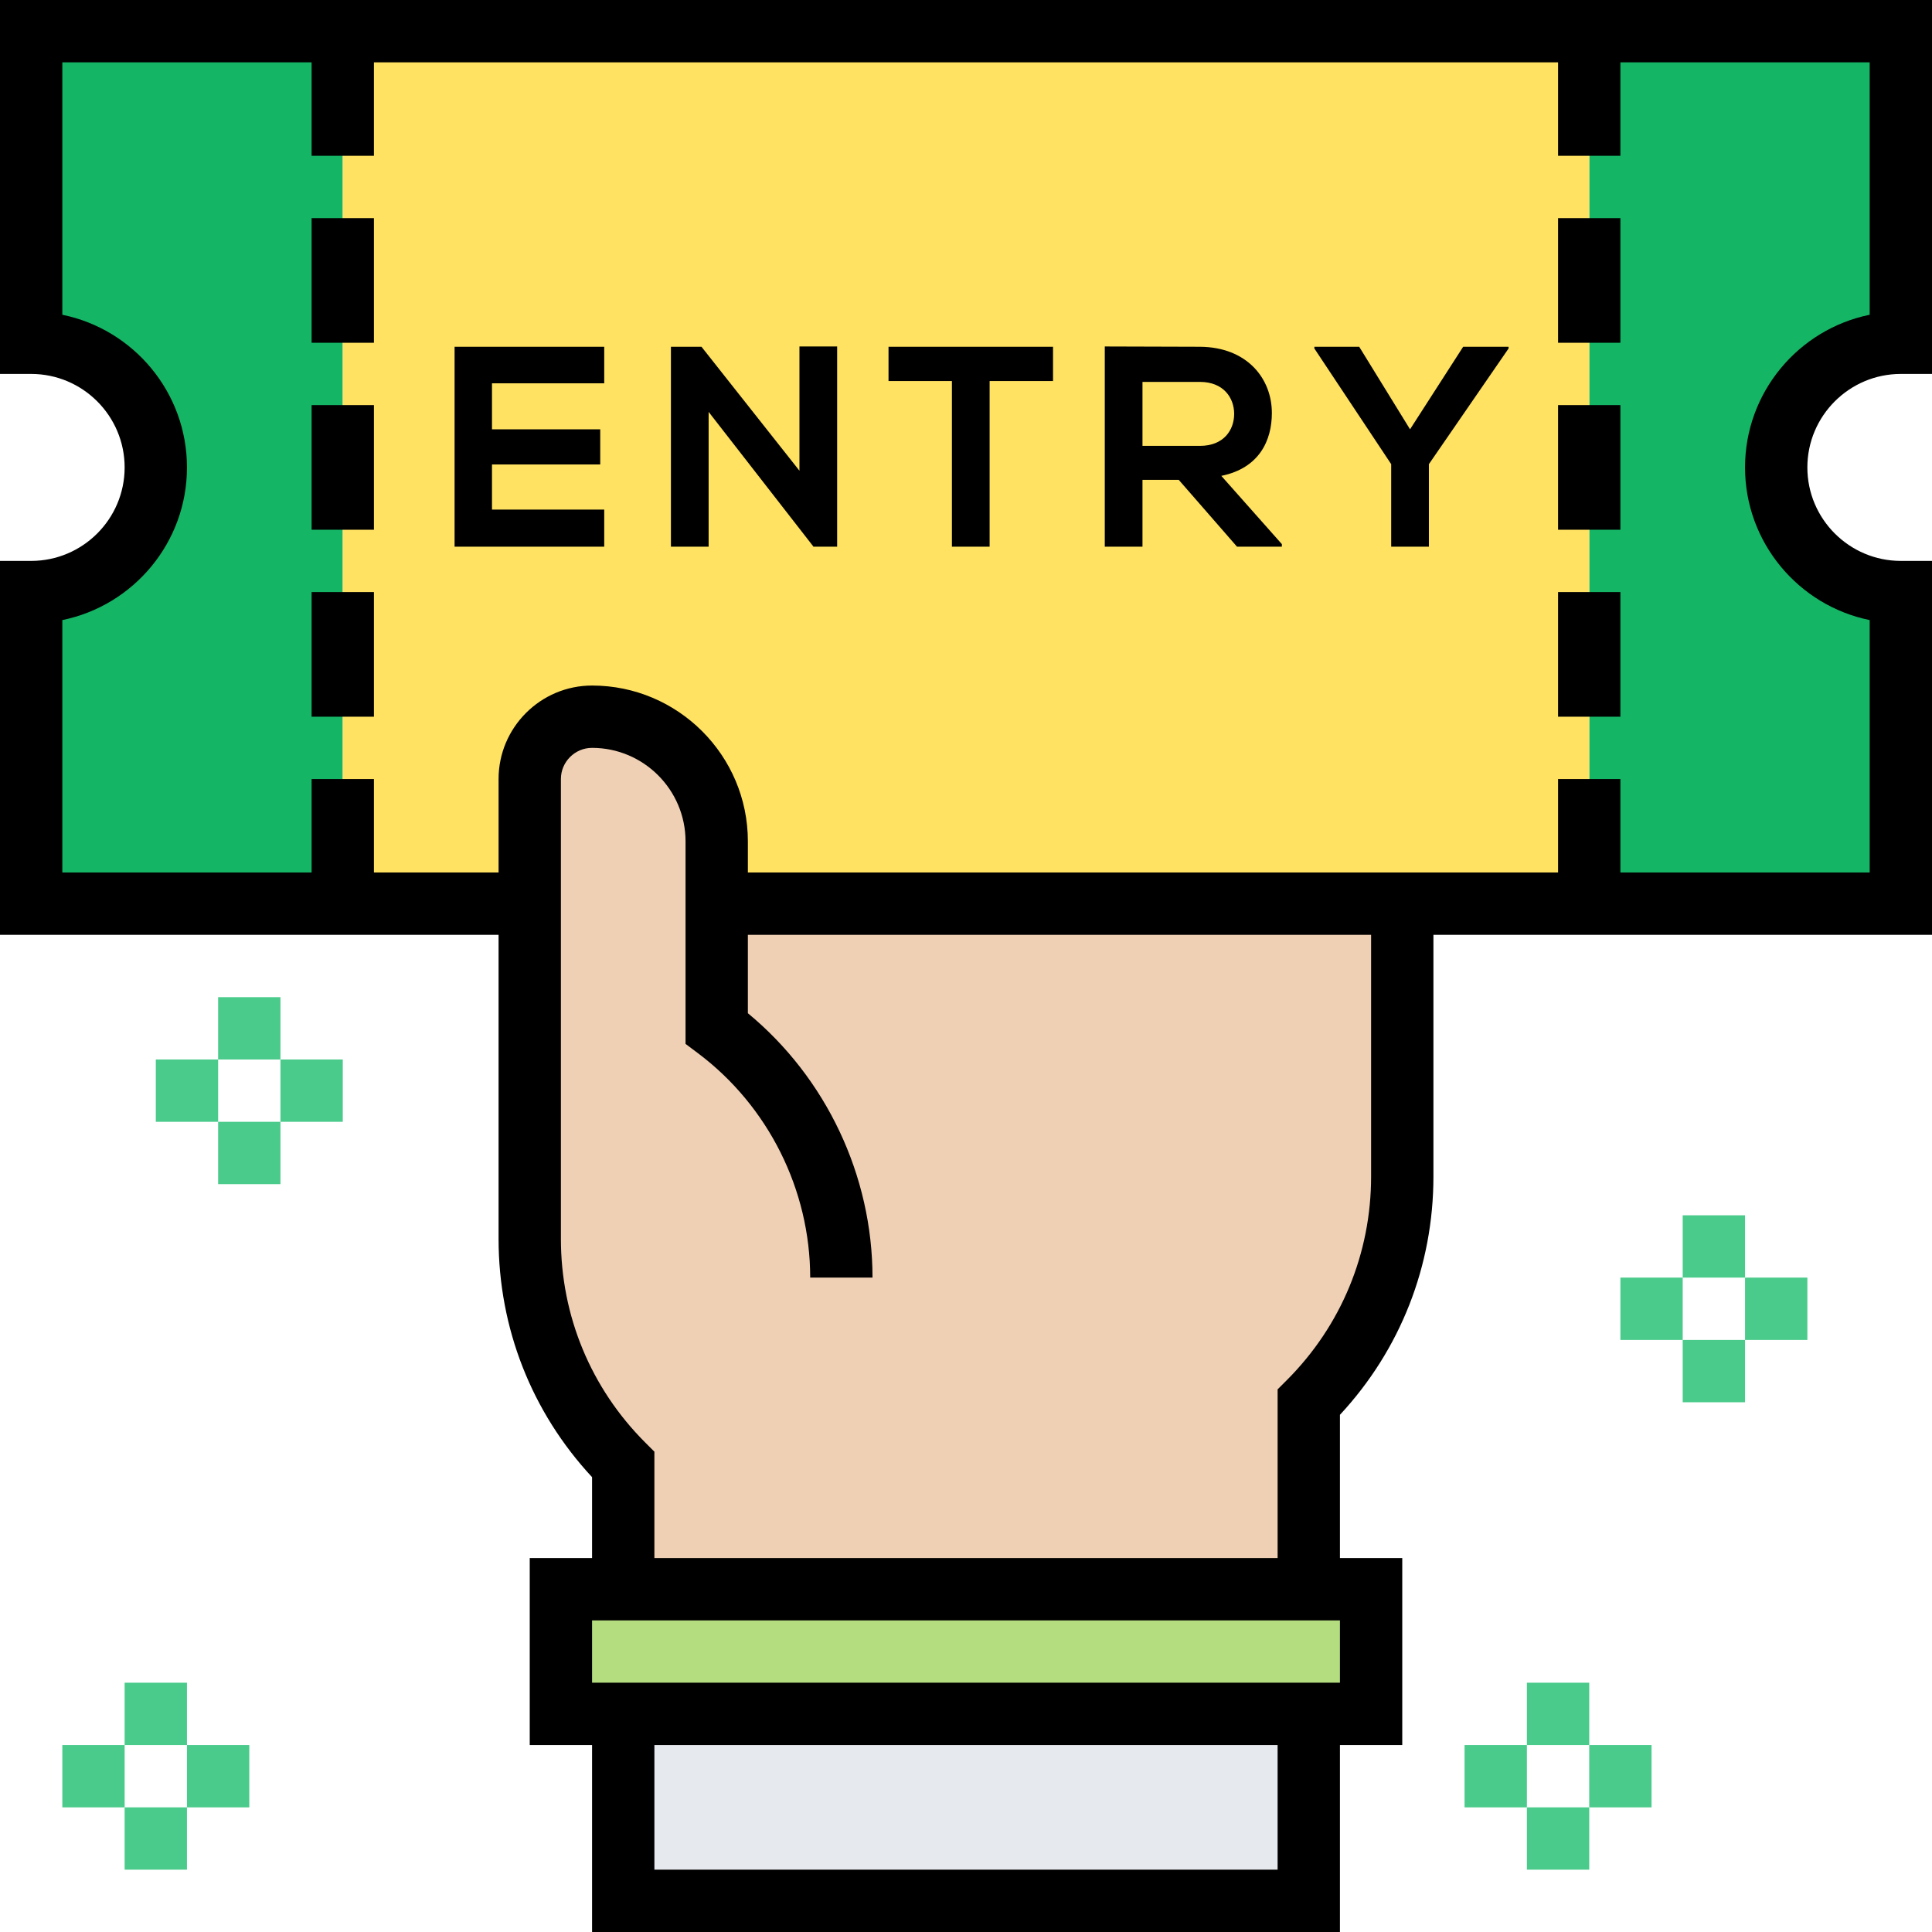<svg width="115" height="115" viewBox="0 0 115 115" fill="none" xmlns="http://www.w3.org/2000/svg">
<path d="M37.097 102.016H77.903V113.145H37.097V102.016Z" fill="#E6E9ED"/>
<path d="M81.613 94.597V102.016H33.387V94.597H81.613Z" fill="#B4DD7F"/>
<path d="M42.661 53.79H83.468V70.038C83.468 75.066 81.464 79.907 77.903 83.468V94.597H37.097V87.177C35.316 85.397 33.925 83.301 32.979 81.02C32.033 78.719 31.532 76.271 31.532 73.748V46.371C31.532 44.331 33.201 42.661 35.242 42.661C37.282 42.661 39.137 43.496 40.491 44.831C41.826 46.185 42.661 48.04 42.661 50.081V53.79Z" fill="#F0D0B4"/>
<path d="M113.145 35.242V53.79H94.597V1.855H113.145V20.403C109.046 20.403 105.726 23.724 105.726 27.823C105.726 31.922 109.046 35.242 113.145 35.242Z" fill="#14B666"/>
<path d="M20.403 46.371V53.79H1.855V35.242C5.954 35.242 9.274 31.922 9.274 27.823C9.274 23.724 5.954 20.403 1.855 20.403V1.855H20.403V46.371Z" fill="#14B666"/>
<path d="M94.597 46.371V53.79H42.661V50.081C42.661 48.04 41.826 46.185 40.491 44.831C39.137 43.496 37.282 42.661 35.242 42.661C33.202 42.661 31.532 44.331 31.532 46.371V53.79H20.403V1.855H94.597V46.371Z" fill="#FFE261"/>
<path d="M113.145 22.258H115V0H0V22.258H1.855C4.922 22.258 7.419 24.755 7.419 27.823C7.419 30.89 4.922 33.387 1.855 33.387H0V55.645H29.677V73.743C29.677 79.052 31.647 84.057 35.242 87.925V92.742H31.532V103.871H35.242V115H79.758V103.871H83.468V92.742H79.758V84.215C83.353 80.348 85.323 75.342 85.323 70.033V55.645H115V33.387H113.145C110.078 33.387 107.581 30.89 107.581 27.823C107.581 24.755 110.078 22.258 113.145 22.258V22.258ZM76.048 111.29H38.952V103.871H76.048V111.29ZM79.758 100.161H35.242V96.452H79.758V100.161ZM81.613 70.033C81.613 74.613 79.831 78.918 76.592 82.156L76.048 82.7V92.742H38.952V86.409L38.408 85.866C35.169 82.627 33.387 78.323 33.387 73.743V46.371C33.387 45.349 34.22 44.516 35.242 44.516C38.309 44.516 40.806 47.013 40.806 50.081V62.137L41.548 62.693C45.729 65.831 48.226 70.822 48.226 76.048H51.935C51.935 69.976 49.179 64.162 44.516 60.31V55.645H81.613V70.033ZM111.29 36.909V51.935H96.452V46.371H92.742V51.935H44.516V50.081C44.516 44.967 40.355 40.806 35.242 40.806C32.174 40.806 29.677 43.303 29.677 46.371V51.935H22.258V46.371H18.548V51.935H3.71V36.909C7.936 36.049 11.129 32.302 11.129 27.823C11.129 23.343 7.936 19.596 3.71 18.736V3.71H18.548V9.274H22.258V3.71H92.742V9.274H96.452V3.71H111.29V18.736C107.064 19.596 103.871 23.345 103.871 27.823C103.871 32.3 107.064 36.049 111.29 36.909Z" fill="black"/>
<path d="M18.548 12.984H22.258V20.403H18.548V12.984Z" fill="black"/>
<path d="M18.548 24.113H22.258V31.532H18.548V24.113Z" fill="black"/>
<path d="M18.548 35.242H22.258V42.661H18.548V35.242Z" fill="black"/>
<path d="M92.742 12.984H96.452V20.403H92.742V12.984Z" fill="black"/>
<path d="M92.742 24.113H96.452V31.532H92.742V24.113Z" fill="black"/>
<path d="M92.742 35.242H96.452V42.661H92.742V35.242Z" fill="black"/>
<path d="M100.161 72.339H103.871V76.048H100.161V72.339Z" fill="#4ACB8B"/>
<path d="M100.161 79.758H103.871V83.468H100.161V79.758Z" fill="#4ACB8B"/>
<path d="M103.871 76.048H107.581V79.758H103.871V76.048Z" fill="#4ACB8B"/>
<path d="M96.452 76.048H100.161V79.758H96.452V76.048Z" fill="#4ACB8B"/>
<path d="M12.984 59.355H16.694V63.065H12.984V59.355Z" fill="#4ACB8B"/>
<path d="M12.984 66.774H16.694V70.484H12.984V66.774Z" fill="#4ACB8B"/>
<path d="M16.694 63.065H20.403V66.774H16.694V63.065Z" fill="#4ACB8B"/>
<path d="M9.274 63.065H12.984V66.774H9.274V63.065Z" fill="#4ACB8B"/>
<path d="M7.419 100.161H11.129V103.871H7.419V100.161Z" fill="#4ACB8B"/>
<path d="M7.419 107.581H11.129V111.29H7.419V107.581Z" fill="#4ACB8B"/>
<path d="M11.129 103.871H14.839V107.581H11.129V103.871Z" fill="#4ACB8B"/>
<path d="M3.71 103.871H7.419V107.581H3.71V103.871Z" fill="#4ACB8B"/>
<path d="M90.887 100.161H94.597V103.871H90.887V100.161Z" fill="#4ACB8B"/>
<path d="M90.887 107.581H94.597V111.29H90.887V107.581Z" fill="#4ACB8B"/>
<path d="M94.597 103.871H98.306V107.581H94.597V103.871Z" fill="#4ACB8B"/>
<path d="M87.177 103.871H90.887V107.581H87.177V103.871Z" fill="#4ACB8B"/>
<path d="M35.966 30.331H29.285V27.645H35.728V25.554H29.285V22.817H35.966V20.641H27.058C27.058 24.602 27.058 28.58 27.058 32.541H35.966V30.331ZM47.586 28.019L41.755 20.641H39.936V32.541H42.18V24.517L48.436 32.558V32.541H49.83V20.624H47.586V28.019ZM56.662 32.541H58.906V22.681H62.68V20.641C59.229 20.641 56.322 20.641 52.888 20.641V22.681H56.662V32.541ZM76.301 32.388L72.697 28.325C74.958 27.866 75.706 26.217 75.706 24.585C75.706 22.528 74.227 20.658 71.422 20.641C69.535 20.641 67.648 20.624 65.761 20.624V32.541H68.005V28.563H70.164L73.632 32.541H76.301V32.388ZM71.422 22.732C72.833 22.732 73.462 23.684 73.462 24.636C73.462 25.588 72.85 26.54 71.422 26.54H68.005V22.732H71.422ZM80.905 20.641H78.236V20.743L82.809 27.628V32.541H85.053V27.628L89.796 20.743V20.641H87.093L83.931 25.554L80.905 20.641Z" fill="black"/>
</svg>

